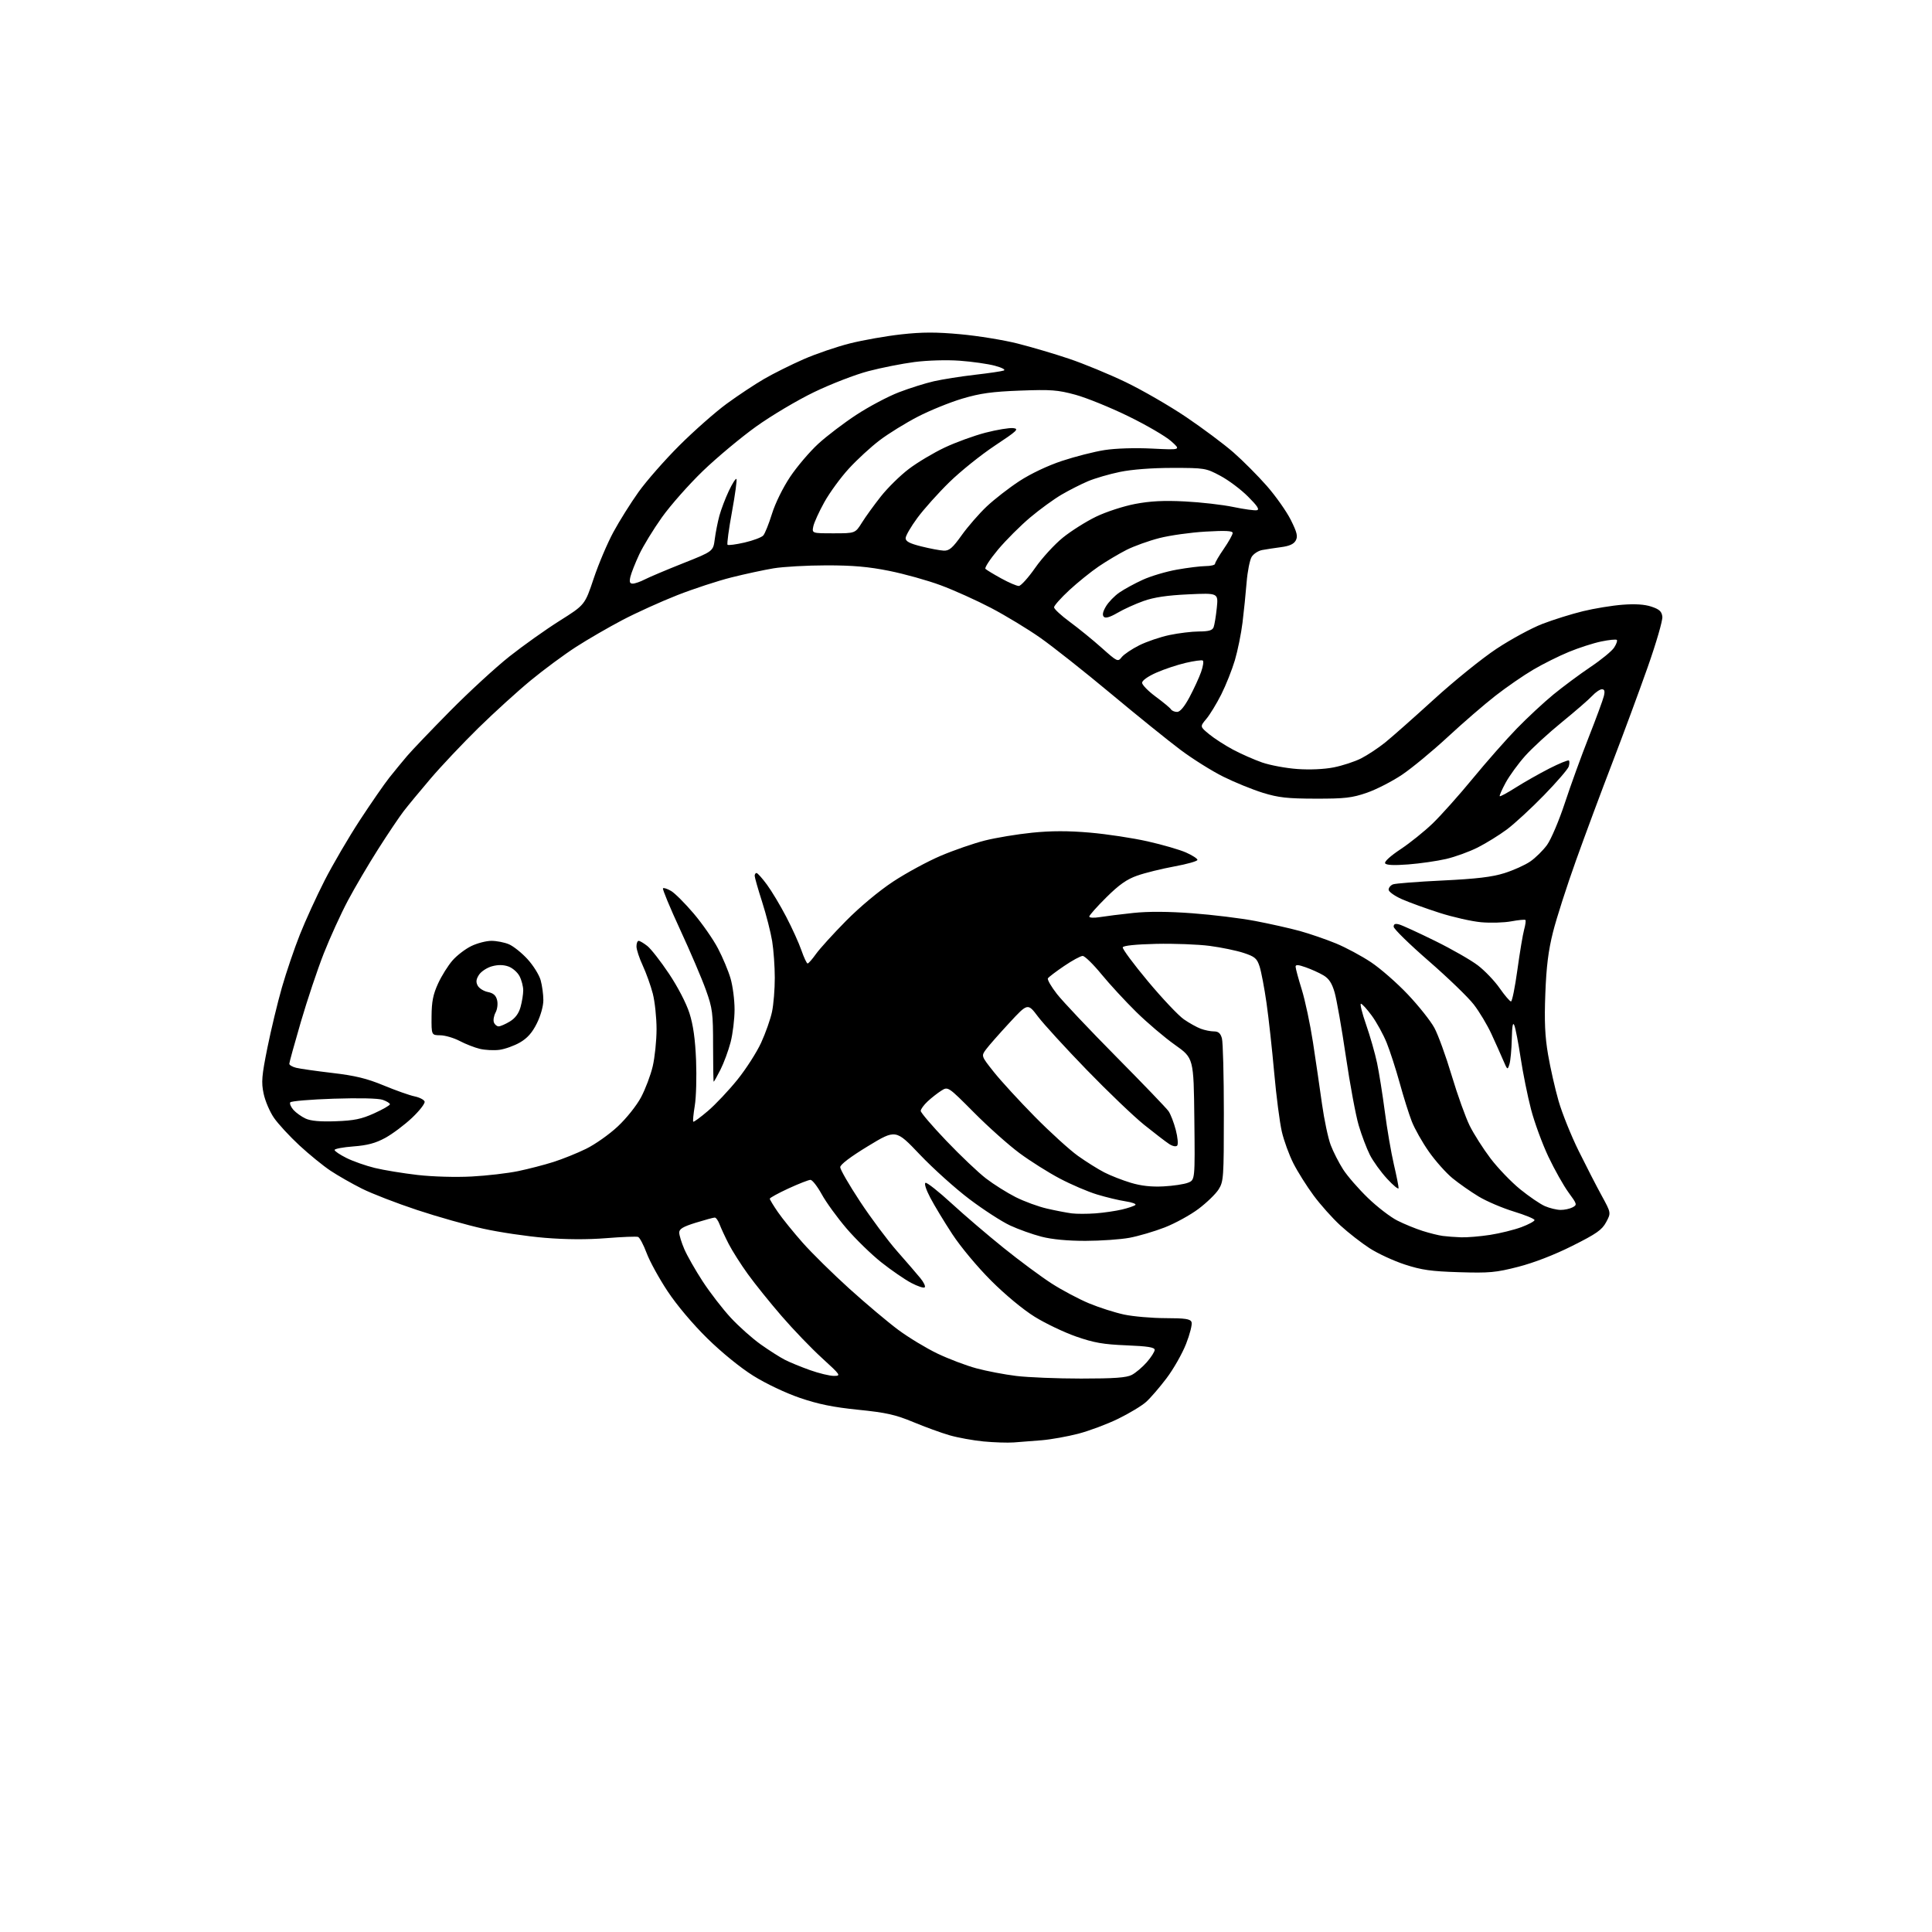 <?xml version="1.0" encoding="UTF-8" standalone="no"?>
<svg 
  version="1.1" 
  xmlns="http://www.w3.org/2000/svg" 
  xmlns:xlink="http://www.w3.org/1999/xlink" 
  xmlns:svg="http://www.w3.org/2000/svg"
  xmlns:rdf="http://www.w3.org/1999/02/22-rdf-syntax-ns#"
  xmlns:cc="http://creativecommons.org/ns#"
  xmlns:dc="http://purl.org/dc/elements/1.1/"
  viewBox="0 0 768 768"
  width="768"
  height="768"
>
<style>svg {background-color: white; }</style>"
<path stroke="none" fill="black" fill-rule="evenodd" d="M403.00,573.39C400.52,573.57 395.12,573.39 390.98,573.00C386.85,572.60 380.77,571.50 377.48,570.55C374.19,569.60 367.68,567.23 363.00,565.28C355.91,562.34 352.29,561.53 341.15,560.40C331.19,559.39 325.31,558.19 317.96,555.68C312.27,553.73 304.45,550.02 299.46,546.90C294.33,543.70 286.87,537.63 281.14,532.00C275.37,526.33 269.01,518.78 265.37,513.28C262.01,508.21 258.26,501.38 257.04,498.10C255.81,494.82 254.29,491.94 253.65,491.70C253.02,491.46 247.32,491.68 241.00,492.19C233.49,492.79 225.03,492.75 216.63,492.06C209.55,491.48 198.52,489.85 192.13,488.43C185.73,487.02 173.87,483.67 165.77,480.98C157.67,478.30 147.81,474.48 143.86,472.50C139.91,470.52 134.30,467.32 131.40,465.39C128.49,463.46 122.92,458.92 119.01,455.31C115.11,451.69 110.56,446.76 108.90,444.35C107.24,441.95 105.39,437.61 104.79,434.72C103.83,430.18 104.04,427.70 106.30,416.48C107.74,409.34 110.34,398.55 112.07,392.50C113.81,386.45 117.02,377.00 119.21,371.50C121.39,366.00 125.82,356.32 129.04,350.00C132.27,343.68 138.57,332.90 143.04,326.06C147.52,319.22 152.81,311.57 154.81,309.06C156.81,306.55 159.97,302.70 161.84,300.50C163.71,298.30 171.37,290.29 178.87,282.69C186.37,275.09 197.00,265.32 202.50,260.96C208.00,256.61 217.00,250.21 222.50,246.75C232.50,240.45 232.50,240.45 236.00,229.97C237.93,224.21 241.45,215.90 243.84,211.50C246.22,207.10 250.72,199.93 253.84,195.56C256.95,191.20 264.26,182.87 270.08,177.06C275.91,171.25 284.36,163.80 288.86,160.50C293.37,157.20 300.08,152.75 303.78,150.61C307.47,148.47 314.52,144.96 319.43,142.81C324.34,140.65 332.66,137.81 337.93,136.49C343.19,135.18 352.37,133.56 358.31,132.91C366.61,131.99 372.09,131.98 381.81,132.87C388.79,133.51 399.00,135.17 404.50,136.56C410.00,137.95 419.23,140.67 425.00,142.62C430.77,144.56 440.90,148.74 447.50,151.91C454.10,155.09 464.90,161.33 471.50,165.78C478.10,170.24 486.56,176.56 490.30,179.83C494.05,183.11 500.01,189.10 503.56,193.14C507.11,197.19 511.40,203.27 513.10,206.65C515.59,211.64 515.97,213.19 515.09,214.84C514.32,216.27 512.59,217.06 509.25,217.50C506.64,217.85 503.25,218.36 501.72,218.65C500.18,218.94 498.32,220.15 497.57,221.34C496.82,222.53 495.91,227.10 495.55,231.50C495.20,235.90 494.46,243.10 493.92,247.50C493.38,251.90 492.01,258.63 490.88,262.46C489.74,266.28 487.31,272.40 485.47,276.05C483.63,279.70 480.97,284.07 479.55,285.76C476.97,288.83 476.97,288.83 480.65,291.86C482.68,293.53 486.95,296.29 490.14,297.99C493.34,299.70 498.55,301.99 501.72,303.10C504.90,304.20 511.18,305.37 515.68,305.69C520.64,306.05 526.34,305.80 530.15,305.05C533.60,304.37 538.50,302.77 541.03,301.49C543.55,300.21 547.84,297.38 550.56,295.20C553.28,293.02 562.02,285.28 570.00,278.01C577.98,270.73 589.16,261.69 594.86,257.92C600.55,254.15 608.77,249.69 613.12,248.01C617.48,246.33 624.74,244.06 629.27,242.96C633.80,241.86 640.88,240.70 645.00,240.39C650.05,240.00 653.81,240.25 656.50,241.16C659.66,242.22 660.56,243.06 660.81,245.16C660.98,246.62 658.36,255.62 655.00,265.16C651.64,274.69 645.34,291.73 641.01,303.00C636.67,314.27 630.14,331.82 626.50,342.00C622.85,352.18 618.73,365.00 617.35,370.50C615.48,377.92 614.69,384.26 614.29,395.06C613.87,406.05 614.14,411.98 615.38,419.22C616.28,424.50 618.16,432.80 619.56,437.66C620.96,442.52 624.55,451.45 627.54,457.50C630.53,463.55 634.65,471.57 636.71,475.32C640.44,482.15 640.44,482.15 638.47,485.82C636.82,488.91 634.66,490.42 625.00,495.26C617.81,498.86 609.76,501.97 603.50,503.58C594.58,505.86 592.05,506.09 580.00,505.72C568.86,505.38 565.09,504.84 558.42,502.66C553.98,501.21 547.68,498.29 544.42,496.18C541.16,494.07 535.94,490.00 532.81,487.13C529.68,484.26 524.89,478.90 522.17,475.21C519.44,471.52 515.82,465.77 514.13,462.43C512.44,459.09 510.37,453.42 509.54,449.83C508.71,446.23 507.34,435.69 506.51,426.39C505.68,417.10 504.31,404.64 503.46,398.70C502.61,392.76 501.37,386.24 500.71,384.20C499.66,380.98 498.84,380.28 494.40,378.81C491.60,377.88 485.52,376.62 480.90,376.01C476.28,375.40 466.69,375.04 459.58,375.20C451.49,375.39 446.53,375.90 446.31,376.58C446.11,377.17 450.62,383.25 456.34,390.10C462.05,396.94 468.48,403.74 470.62,405.21C472.75,406.69 475.77,408.36 477.32,408.94C478.86,409.52 481.22,410.00 482.55,410.00C484.33,410.00 485.16,410.72 485.73,412.75C486.15,414.26 486.50,427.65 486.50,442.51C486.50,468.14 486.39,469.68 484.42,472.80C483.28,474.61 479.68,478.10 476.42,480.55C473.16,483.00 467.12,486.31 463.00,487.92C458.88,489.52 452.57,491.37 449.00,492.04C445.43,492.70 437.55,493.25 431.50,493.26C424.43,493.27 418.18,492.68 414.00,491.60C410.43,490.68 404.80,488.67 401.50,487.13C398.20,485.59 390.95,480.90 385.39,476.70C379.83,472.51 370.96,464.54 365.68,458.99C356.09,448.90 356.09,448.90 345.04,455.61C338.10,459.83 334.00,462.93 334.00,463.98C334.00,464.90 337.53,471.01 341.85,477.57C346.17,484.13 352.81,493.03 356.60,497.35C360.40,501.66 364.58,506.51 365.89,508.12C367.21,509.73 367.98,511.36 367.59,511.74C367.21,512.13 364.79,511.33 362.21,509.97C359.64,508.61 354.29,504.93 350.33,501.79C346.36,498.64 340.13,492.57 336.47,488.29C332.81,484.00 328.39,477.92 326.66,474.76C324.92,471.61 322.91,469.02 322.18,469.01C321.46,469.01 317.52,470.55 313.43,472.43C309.35,474.32 306.00,476.16 306.00,476.50C306.00,476.85 307.44,479.23 309.20,481.79C310.96,484.35 315.39,489.83 319.05,493.97C322.71,498.11 331.07,506.34 337.63,512.27C344.18,518.19 352.91,525.54 357.02,528.60C361.14,531.66 368.16,535.91 372.62,538.05C377.09,540.19 384.07,542.84 388.12,543.93C392.18,545.03 399.31,546.39 403.97,546.96C408.63,547.53 420.24,548.00 429.77,548.00C442.95,548.00 447.77,547.65 449.90,546.55C451.44,545.75 454.12,543.49 455.85,541.52C457.58,539.54 459.00,537.33 459.00,536.59C459.00,535.58 456.26,535.14 447.75,534.79C438.59,534.42 434.88,533.77 427.81,531.31C423.02,529.64 415.60,526.10 411.31,523.44C406.72,520.60 399.56,514.67 393.95,509.05C388.56,503.67 381.85,495.62 378.57,490.61C375.36,485.72 371.42,479.20 369.81,476.13C368.10,472.88 367.31,470.40 367.92,470.19C368.50,470.00 373.15,473.67 378.24,478.35C383.33,483.03 392.68,491.02 399.00,496.10C405.32,501.19 413.88,507.53 418.00,510.18C422.12,512.84 428.81,516.39 432.86,518.08C436.91,519.77 443.21,521.78 446.86,522.56C450.51,523.33 457.90,523.97 463.28,523.98C471.23,524.00 473.18,524.29 473.66,525.57C473.99,526.43 473.02,530.31 471.49,534.20C469.97,538.08 466.47,544.24 463.71,547.88C460.96,551.52 457.31,555.75 455.60,557.28C453.90,558.82 448.90,561.83 444.50,563.98C440.10,566.13 432.95,568.80 428.62,569.93C424.28,571.05 417.75,572.22 414.12,572.52C410.48,572.82 405.48,573.22 403.00,573.39zM331.50,546.94C334.39,546.93 334.22,546.67 326.78,539.87C322.53,536.00 315.30,528.48 310.71,523.16C306.11,517.85 300.08,510.35 297.30,506.50C294.52,502.65 291.09,497.25 289.67,494.50C288.26,491.75 286.64,488.26 286.07,486.75C285.51,485.24 284.64,484.00 284.13,484.00C283.62,484.00 280.24,484.92 276.61,486.04C271.54,487.61 270.00,488.52 270.00,489.96C270.00,490.99 270.91,493.95 272.02,496.54C273.13,499.13 276.42,504.90 279.33,509.37C282.25,513.84 287.27,520.35 290.50,523.83C293.72,527.31 299.09,532.09 302.43,534.45C305.77,536.82 310.07,539.56 312.00,540.54C313.93,541.53 318.43,543.38 322.00,544.65C325.57,545.92 329.85,546.95 331.50,546.94zM580.81,491.85C583.18,491.93 588.35,491.50 592.31,490.89C596.26,490.28 601.86,488.89 604.75,487.82C607.64,486.74 610.00,485.47 610.00,484.99C610.00,484.51 606.29,482.99 601.75,481.60C597.21,480.21 590.92,477.53 587.78,475.63C584.63,473.73 579.96,470.46 577.39,468.36C574.82,466.25 570.59,461.50 567.99,457.79C565.38,454.08 562.33,448.67 561.20,445.77C560.07,442.87 557.91,436.00 556.40,430.50C554.88,425.00 552.55,417.80 551.22,414.50C549.88,411.20 547.22,406.36 545.31,403.75C543.40,401.14 541.45,399.00 540.99,399.00C540.53,399.00 541.45,402.74 543.05,407.32C544.65,411.90 546.61,418.77 547.41,422.58C548.21,426.40 549.60,435.13 550.50,441.99C551.39,448.85 553.00,458.20 554.06,462.77C555.13,467.34 555.98,471.62 555.96,472.29C555.94,472.95 553.88,471.28 551.39,468.57C548.89,465.86 545.81,461.59 544.54,459.07C543.27,456.56 541.27,451.29 540.11,447.37C538.94,443.45 536.64,431.08 534.99,419.87C533.34,408.67 531.33,397.25 530.53,394.49C529.47,390.83 528.28,389.01 526.09,387.71C524.45,386.74 521.28,385.30 519.05,384.52C516.02,383.45 515.00,383.39 515.02,384.29C515.02,384.96 516.13,389.04 517.47,393.36C518.81,397.68 520.82,407.13 521.93,414.36C523.04,421.59 524.65,432.62 525.52,438.88C526.40,445.14 527.95,452.47 528.97,455.16C529.99,457.86 532.22,462.22 533.91,464.86C535.61,467.51 540.04,472.60 543.76,476.19C547.47,479.78 552.76,483.85 555.51,485.22C558.25,486.60 562.75,488.44 565.50,489.31C568.25,490.19 571.85,491.08 573.50,491.30C575.15,491.52 578.44,491.77 580.81,491.85zM435.50,482.33C438.80,482.08 443.52,481.39 446.00,480.80C448.48,480.21 450.87,479.40 451.33,478.99C451.78,478.58 450.01,477.93 447.39,477.54C444.78,477.14 439.68,475.92 436.07,474.82C432.46,473.73 425.80,470.87 421.27,468.48C416.74,466.09 409.54,461.55 405.27,458.39C401.00,455.23 392.85,447.97 387.18,442.25C376.85,431.87 376.85,431.87 374.18,433.56C372.70,434.50 370.26,436.41 368.75,437.82C367.24,439.22 366.00,440.93 366.00,441.60C366.00,442.28 370.58,447.63 376.19,453.50C381.79,459.37 388.88,466.10 391.94,468.45C395.00,470.80 400.31,474.14 403.75,475.88C407.19,477.61 412.81,479.67 416.25,480.45C419.69,481.24 424.07,482.08 426.00,482.33C427.93,482.58 432.20,482.57 435.50,482.33zM620.32,480.96C621.86,480.98 624.02,480.52 625.11,479.94C627.00,478.93 626.94,478.69 623.52,474.03C621.56,471.35 617.95,464.94 615.50,459.78C613.06,454.61 609.95,446.14 608.60,440.94C607.25,435.75 605.40,426.60 604.49,420.61C603.58,414.62 602.45,408.77 601.98,407.61C601.38,406.13 601.08,407.75 600.96,413.00C600.87,417.12 600.46,421.62 600.03,423.00C599.29,425.43 599.22,425.39 597.56,421.50C596.62,419.30 594.52,414.59 592.87,411.02C591.23,407.46 588.08,402.19 585.85,399.31C583.63,396.43 575.56,388.64 567.91,381.99C560.26,375.34 554.00,369.22 554.00,368.38C554.00,367.29 554.63,367.04 556.25,367.50C557.49,367.85 563.90,370.79 570.50,374.04C577.10,377.29 584.74,381.66 587.48,383.76C590.22,385.85 594.13,389.93 596.15,392.84C598.18,395.74 600.20,398.10 600.65,398.09C601.10,398.07 602.24,392.42 603.19,385.52C604.14,378.61 605.34,371.43 605.86,369.55C606.38,367.67 606.61,365.94 606.38,365.71C606.14,365.47 603.60,365.72 600.72,366.25C597.85,366.78 592.46,366.94 588.74,366.60C585.02,366.26 577.59,364.58 572.24,362.87C566.88,361.15 560.14,358.71 557.25,357.43C554.36,356.15 552.00,354.46 552.00,353.66C552.00,352.87 552.79,351.91 553.75,351.54C554.71,351.18 563.59,350.48 573.50,350.01C586.92,349.36 593.15,348.62 598.00,347.09C601.58,345.97 606.21,343.89 608.29,342.46C610.37,341.04 613.38,338.07 614.98,335.87C616.57,333.67 619.76,326.16 622.06,319.18C624.35,312.21 628.63,300.43 631.56,293.00C634.49,285.57 637.18,278.26 637.55,276.75C638.04,274.72 637.84,274.00 636.78,274.00C635.99,274.00 634.26,275.18 632.92,276.62C631.59,278.06 626.17,282.76 620.88,287.07C615.59,291.37 609.01,297.41 606.26,300.50C603.51,303.58 600.03,308.37 598.53,311.12C597.03,313.88 595.97,316.30 596.17,316.50C596.37,316.71 599.26,315.14 602.58,313.03C605.91,310.92 611.89,307.53 615.88,305.49C619.87,303.46 623.37,302.03 623.66,302.32C623.95,302.61 623.91,303.70 623.58,304.74C623.25,305.77 618.83,310.90 613.74,316.13C608.66,321.35 602.02,327.47 599.00,329.72C595.98,331.97 590.77,335.19 587.43,336.88C584.09,338.57 578.43,340.62 574.86,341.45C571.28,342.28 564.52,343.26 559.82,343.62C554.06,344.06 551.07,343.92 550.61,343.18C550.21,342.54 552.73,340.24 556.72,337.60C560.45,335.13 566.21,330.50 569.53,327.31C572.84,324.11 580.00,316.10 585.42,309.50C590.85,302.90 598.72,293.97 602.90,289.66C607.08,285.35 613.65,279.24 617.50,276.08C621.35,272.93 627.99,268.00 632.24,265.14C636.50,262.29 640.73,258.82 641.63,257.44C642.53,256.06 643.02,254.69 642.71,254.38C642.41,254.08 639.62,254.35 636.51,255.00C633.40,255.64 627.63,257.50 623.68,259.13C619.73,260.75 613.35,263.93 609.50,266.20C605.65,268.46 598.90,273.11 594.50,276.54C590.10,279.96 581.55,287.35 575.50,292.96C569.45,298.56 561.27,305.32 557.33,307.97C553.38,310.62 547.08,313.85 543.33,315.14C537.45,317.17 534.62,317.50 523.00,317.48C511.77,317.46 508.24,317.07 502.00,315.15C497.88,313.87 490.79,310.99 486.27,308.74C481.74,306.49 474.09,301.69 469.27,298.08C464.44,294.46 451.95,284.38 441.50,275.66C431.05,266.95 418.45,256.98 413.50,253.51C408.55,250.04 399.77,244.72 394.00,241.69C388.23,238.67 379.21,234.60 373.96,232.66C368.72,230.71 359.49,228.14 353.46,226.93C345.26,225.28 338.98,224.73 328.50,224.74C320.80,224.75 311.35,225.28 307.50,225.92C303.65,226.56 296.10,228.19 290.73,229.54C285.35,230.89 275.67,234.06 269.23,236.59C262.78,239.12 252.98,243.56 247.45,246.46C241.93,249.36 233.60,254.18 228.95,257.18C224.30,260.18 216.22,266.15 211.00,270.45C205.78,274.75 196.40,283.27 190.17,289.38C183.94,295.50 175.39,304.55 171.17,309.50C166.95,314.45 162.12,320.30 160.43,322.50C158.74,324.70 154.20,331.45 150.35,337.50C146.50,343.55 141.07,352.77 138.29,358.00C135.51,363.23 131.20,372.68 128.71,379.00C126.22,385.32 122.12,397.58 119.59,406.23C117.07,414.87 115.00,422.36 115.00,422.87C115.00,423.37 116.22,424.09 117.71,424.46C119.20,424.84 125.69,425.76 132.13,426.52C141.18,427.58 145.81,428.70 152.52,431.48C157.29,433.46 162.81,435.41 164.78,435.82C166.74,436.22 168.55,437.15 168.79,437.88C169.04,438.61 166.78,441.52 163.79,444.35C160.79,447.18 156.00,450.77 153.14,452.33C149.27,454.44 146.03,455.30 140.47,455.72C136.36,456.03 133.00,456.67 133.00,457.13C133.00,457.59 135.14,459.03 137.75,460.33C140.36,461.63 145.43,463.41 149.00,464.28C152.57,465.15 160.22,466.40 166.00,467.07C172.06,467.76 181.15,468.02 187.50,467.68C193.55,467.36 201.88,466.39 206.00,465.53C210.12,464.67 216.43,463.04 220.00,461.90C223.57,460.77 229.42,458.42 232.98,456.67C236.54,454.93 242.21,450.93 245.57,447.78C249.01,444.57 253.06,439.49 254.82,436.19C256.54,432.96 258.63,427.43 259.46,423.91C260.29,420.38 260.98,413.74 260.99,409.14C260.99,404.55 260.32,398.18 259.50,394.99C258.67,391.79 256.87,386.78 255.51,383.84C254.14,380.90 253.02,377.49 253.01,376.25C253.00,375.01 253.39,374.00 253.87,374.00C254.34,374.00 255.90,374.92 257.33,376.05C258.76,377.17 262.63,382.13 265.93,387.06C269.43,392.29 272.82,398.83 274.07,402.76C275.57,407.47 276.36,413.11 276.70,421.50C276.96,428.10 276.74,436.20 276.19,439.50C275.65,442.80 275.37,445.68 275.58,445.89C275.78,446.11 278.41,444.18 281.41,441.62C284.42,439.05 289.68,433.47 293.11,429.22C296.53,424.98 300.79,418.35 302.56,414.50C304.33,410.65 306.28,405.12 306.89,402.20C307.50,399.29 308.00,393.21 307.99,388.70C307.99,384.19 307.52,377.64 306.95,374.14C306.38,370.64 304.59,363.62 302.96,358.53C301.33,353.45 300.00,348.78 300.00,348.15C300.00,347.52 300.34,347.02 300.75,347.04C301.16,347.06 303.02,349.14 304.88,351.67C306.74,354.19 310.17,359.91 312.50,364.38C314.84,368.85 317.57,374.86 318.57,377.75C319.57,380.64 320.68,383.00 321.04,383.00C321.39,383.00 322.88,381.31 324.34,379.25C325.80,377.19 331.16,371.28 336.25,366.12C341.76,360.54 349.34,354.21 355.00,350.47C360.23,347.02 368.77,342.39 374.00,340.17C379.23,337.95 387.10,335.23 391.50,334.12C395.90,333.01 404.35,331.61 410.27,331.01C417.92,330.24 424.59,330.23 433.27,330.98C440.00,331.56 450.33,333.13 456.22,334.46C462.12,335.79 468.99,337.78 471.47,338.89C473.96,339.99 476.00,341.31 476.00,341.82C476.00,342.33 471.87,343.50 466.83,344.42C461.79,345.35 455.16,346.98 452.10,348.06C447.91,349.53 444.87,351.67 439.77,356.73C436.05,360.42 433.00,363.85 433.00,364.35C433.00,364.86 434.87,364.95 437.25,364.56C439.59,364.18 445.55,363.43 450.50,362.91C456.47,362.28 464.39,362.32 474.00,363.04C481.98,363.63 493.23,365.01 499.00,366.11C504.77,367.21 512.75,369.00 516.72,370.09C520.68,371.19 527.13,373.41 531.05,375.02C534.96,376.63 541.23,379.99 544.98,382.49C548.73,384.98 555.34,390.76 559.65,395.32C563.97,399.89 568.71,405.85 570.18,408.58C571.66,411.30 574.76,419.82 577.06,427.51C579.37,435.21 582.59,444.20 584.23,447.50C585.87,450.80 589.60,456.66 592.53,460.52C595.46,464.37 600.75,469.88 604.30,472.76C607.84,475.63 612.26,478.65 614.12,479.45C615.98,480.26 618.77,480.94 620.32,480.96zM462.50,471.61C466.35,471.41 470.75,470.75 472.27,470.14C475.04,469.04 475.04,469.04 474.77,444.82C474.50,420.61 474.50,420.61 467.04,415.33C462.94,412.43 456.03,406.55 451.68,402.28C447.33,398.00 441.09,391.24 437.82,387.25C434.55,383.26 431.20,380.00 430.38,380.00C429.56,380.00 426.24,381.80 423.01,384.00C419.77,386.19 416.87,388.40 416.56,388.90C416.25,389.40 417.88,392.22 420.18,395.16C422.48,398.10 433.06,409.29 443.69,420.04C454.32,430.78 463.69,440.53 464.51,441.71C465.33,442.88 466.63,446.24 467.39,449.17C468.16,452.10 468.41,454.90 467.95,455.40C467.45,455.92 466.11,455.65 464.72,454.73C463.40,453.87 458.94,450.44 454.79,447.11C450.65,443.77 440.38,433.95 431.98,425.28C423.58,416.62 414.87,407.09 412.62,404.12C408.54,398.71 408.54,398.71 401.23,406.61C397.21,410.95 393.04,415.69 391.97,417.14C390.02,419.78 390.02,419.78 395.07,426.14C397.85,429.64 405.16,437.61 411.31,443.85C417.46,450.09 425.20,457.12 428.50,459.48C431.80,461.83 436.52,464.79 439.00,466.06C441.48,467.33 446.20,469.18 449.50,470.17C453.61,471.41 457.70,471.86 462.50,471.61zM133.50,445.71C140.79,445.45 143.69,444.85 148.75,442.56C152.19,441.00 155.00,439.38 155.00,438.96C155.00,438.54 153.71,437.75 152.13,437.20C150.41,436.59 142.65,436.42 132.60,436.75C123.43,437.05 115.68,437.71 115.37,438.21C115.06,438.71 115.64,440.06 116.65,441.20C117.67,442.34 119.85,443.90 121.50,444.66C123.55,445.60 127.34,445.94 133.50,445.71zM283.71,430.00C283.57,430.00 283.46,423.59 283.46,415.75C283.46,402.61 283.24,400.88 280.60,393.50C279.03,389.10 274.43,378.33 270.38,369.58C266.33,360.82 263.25,353.41 263.55,353.12C263.84,352.83 265.30,353.30 266.79,354.18C268.28,355.06 272.31,359.09 275.75,363.14C279.19,367.19 283.53,373.43 285.40,377.00C287.28,380.57 289.53,385.94 290.40,388.93C291.28,391.92 292.00,397.48 292.00,401.29C292.00,405.10 291.29,410.94 290.43,414.28C289.56,417.62 287.75,422.53 286.41,425.18C285.07,427.83 283.85,430.00 283.71,430.00zM198.50,417.33C196.30,417.61 192.81,417.43 190.73,416.93C188.66,416.43 185.06,415.03 182.73,413.80C180.41,412.58 176.93,411.56 175.00,411.54C171.50,411.50 171.50,411.50 171.55,404.00C171.59,398.15 172.16,395.28 174.15,390.95C175.55,387.90 178.14,383.77 179.90,381.77C181.65,379.77 185.01,377.21 187.36,376.07C189.71,374.93 193.30,374.00 195.35,374.00C197.39,374.00 200.51,374.61 202.28,375.35C204.05,376.10 207.38,378.75 209.67,381.25C211.97,383.75 214.33,387.53 214.92,389.65C215.51,391.77 215.99,395.32 215.99,397.55C216.00,399.92 214.92,403.77 213.40,406.82C211.55,410.54 209.62,412.71 206.65,414.42C204.37,415.73 200.70,417.04 198.50,417.33zM198.22,408.00C198.92,407.99 200.93,407.12 202.69,406.05C204.83,404.74 206.22,402.86 206.93,400.30C207.51,398.21 207.99,395.24 207.99,393.70C208.00,392.16 207.34,389.62 206.53,388.06C205.72,386.50 203.72,384.75 202.08,384.18C200.08,383.48 197.92,383.46 195.54,384.12C193.58,384.66 191.28,386.17 190.42,387.48C189.26,389.26 189.12,390.36 189.89,391.80C190.46,392.87 192.28,394.01 193.94,394.34C196.10,394.77 197.13,395.67 197.60,397.55C197.97,399.02 197.71,401.18 196.99,402.51C196.30,403.81 196.00,405.57 196.34,406.43C196.67,407.29 197.51,408.00 198.22,408.00zM467.92,283.00C469.10,283.00 470.81,280.95 472.88,277.08C474.61,273.82 476.68,269.33 477.46,267.11C478.25,264.88 478.55,262.84 478.12,262.57C477.69,262.31 474.62,262.73 471.29,263.51C467.96,264.29 462.70,266.04 459.62,267.41C456.34,268.86 454.00,270.52 454.00,271.41C454.00,272.25 456.44,274.74 459.43,276.95C462.41,279.15 465.14,281.42 465.49,281.98C465.83,282.54 466.93,283.00 467.92,283.00zM445.91,261.21C446.79,260.11 449.92,258.00 452.87,256.52C455.82,255.05 461.22,253.21 464.87,252.44C468.52,251.67 473.81,251.03 476.64,251.02C480.51,251.00 481.94,250.59 482.43,249.33C482.78,248.42 483.35,244.98 483.69,241.69C484.31,235.71 484.31,235.71 472.41,236.26C464.00,236.65 458.76,237.42 454.58,238.91C451.32,240.06 446.67,242.18 444.23,243.61C441.25,245.35 439.47,245.87 438.79,245.19C438.11,244.51 438.38,243.16 439.62,241.07C440.63,239.36 443.04,236.86 444.98,235.53C446.92,234.19 451.10,231.91 454.29,230.46C457.47,229.01 463.54,227.20 467.79,226.45C472.03,225.69 477.19,225.05 479.25,225.03C481.31,225.02 483.00,224.60 483.00,224.11C483.00,223.62 484.57,220.93 486.50,218.14C488.43,215.34 490.00,212.52 490.00,211.87C490.00,211.00 487.18,210.86 479.25,211.32C473.34,211.66 465.06,212.82 460.85,213.90C456.64,214.98 450.79,217.09 447.85,218.57C444.91,220.06 439.94,223.01 436.81,225.13C433.68,227.25 428.40,231.52 425.06,234.60C421.73,237.69 419.00,240.76 419.00,241.41C419.00,242.07 421.83,244.69 425.29,247.23C428.75,249.78 434.45,254.41 437.95,257.54C444.19,263.10 444.36,263.18 445.91,261.21zM405.00,232.93C405.82,232.91 408.75,229.67 411.50,225.73C414.25,221.79 419.20,216.39 422.50,213.72C425.80,211.05 431.74,207.30 435.70,205.39C439.66,203.47 446.63,201.20 451.20,200.33C457.26,199.18 462.60,198.90 471.00,199.33C477.32,199.65 485.99,200.64 490.25,201.53C494.51,202.42 498.73,203.00 499.61,202.82C500.79,202.59 499.85,201.12 496.10,197.39C493.29,194.57 488.34,190.86 485.10,189.14C479.37,186.08 478.89,186.00 466.07,186.00C457.96,186.00 449.96,186.61 445.21,187.59C440.97,188.46 435.25,190.13 432.50,191.29C429.75,192.46 425.02,194.85 422.00,196.62C418.98,198.38 413.36,202.46 409.53,205.69C405.69,208.91 399.94,214.66 396.75,218.45C393.57,222.25 391.31,225.71 391.73,226.13C392.16,226.56 394.98,228.27 398.00,229.93C401.03,231.60 404.18,232.95 405.00,232.93zM251.53,232.00C252.39,232.00 254.54,231.25 256.30,230.34C258.06,229.43 264.90,226.54 271.50,223.92C283.50,219.16 283.50,219.16 284.13,214.33C284.47,211.67 285.30,207.47 285.97,205.00C286.65,202.53 288.32,198.11 289.70,195.19C291.08,192.26 292.44,190.11 292.74,190.40C293.03,190.69 292.23,196.57 290.97,203.47C289.70,210.36 288.91,216.25 289.21,216.55C289.52,216.85 292.56,216.45 295.99,215.66C299.41,214.87 302.75,213.61 303.41,212.86C304.08,212.11 305.63,208.24 306.87,204.25C308.17,200.05 311.22,193.85 314.10,189.54C316.84,185.45 321.88,179.53 325.29,176.40C328.71,173.27 335.55,168.07 340.50,164.84C345.45,161.60 352.99,157.61 357.26,155.96C361.53,154.31 367.83,152.33 371.26,151.55C374.69,150.78 382.00,149.62 387.50,148.99C393.00,148.36 398.18,147.60 399.00,147.30C399.87,146.98 398.40,146.18 395.50,145.39C392.75,144.65 386.45,143.75 381.50,143.39C376.28,143.02 368.72,143.24 363.50,143.91C358.55,144.56 350.29,146.19 345.14,147.55C339.98,148.90 330.31,152.65 323.64,155.86C316.92,159.10 306.59,165.24 300.50,169.61C294.46,173.95 284.96,181.88 279.40,187.23C273.85,192.59 266.52,200.88 263.12,205.65C259.72,210.43 255.66,217.08 254.09,220.42C252.53,223.76 250.96,227.74 250.60,229.25C250.11,231.35 250.33,232.00 251.53,232.00zM375.16,218.89C377.34,218.98 378.64,217.86 382.29,212.75C384.75,209.31 389.23,204.16 392.25,201.31C395.28,198.46 401.12,193.92 405.24,191.23C409.75,188.29 416.50,185.09 422.18,183.21C427.38,181.49 434.97,179.55 439.06,178.91C443.49,178.22 451.15,177.98 458.00,178.32C469.50,178.89 469.50,178.89 465.50,175.34C463.30,173.39 455.65,168.94 448.50,165.45C441.35,161.96 431.90,158.12 427.50,156.92C420.46,155.00 417.82,154.81 405.50,155.27C394.37,155.69 389.67,156.34 382.56,158.45C377.65,159.91 369.68,163.14 364.86,165.63C360.04,168.12 353.24,172.32 349.74,174.97C346.24,177.61 340.71,182.70 337.44,186.27C334.17,189.83 329.78,195.85 327.68,199.63C325.58,203.41 323.61,207.74 323.30,209.25C322.75,212.00 322.75,212.00 331.36,212.00C339.97,212.00 339.97,212.00 342.63,207.75C344.09,205.41 347.49,200.71 350.19,197.30C352.89,193.89 357.88,188.98 361.30,186.40C364.71,183.81 371.10,180.00 375.50,177.92C379.90,175.84 387.21,173.18 391.75,172.00C396.29,170.83 401.24,170.01 402.75,170.18C405.20,170.47 404.41,171.23 395.47,177.15C389.95,180.81 381.82,187.34 377.41,191.65C372.99,195.97 367.27,202.36 364.69,205.85C362.11,209.34 360.00,212.98 360.00,213.93C360.00,215.21 361.60,216.05 366.25,217.21C369.69,218.07 373.70,218.83 375.16,218.89z" />

</svg>